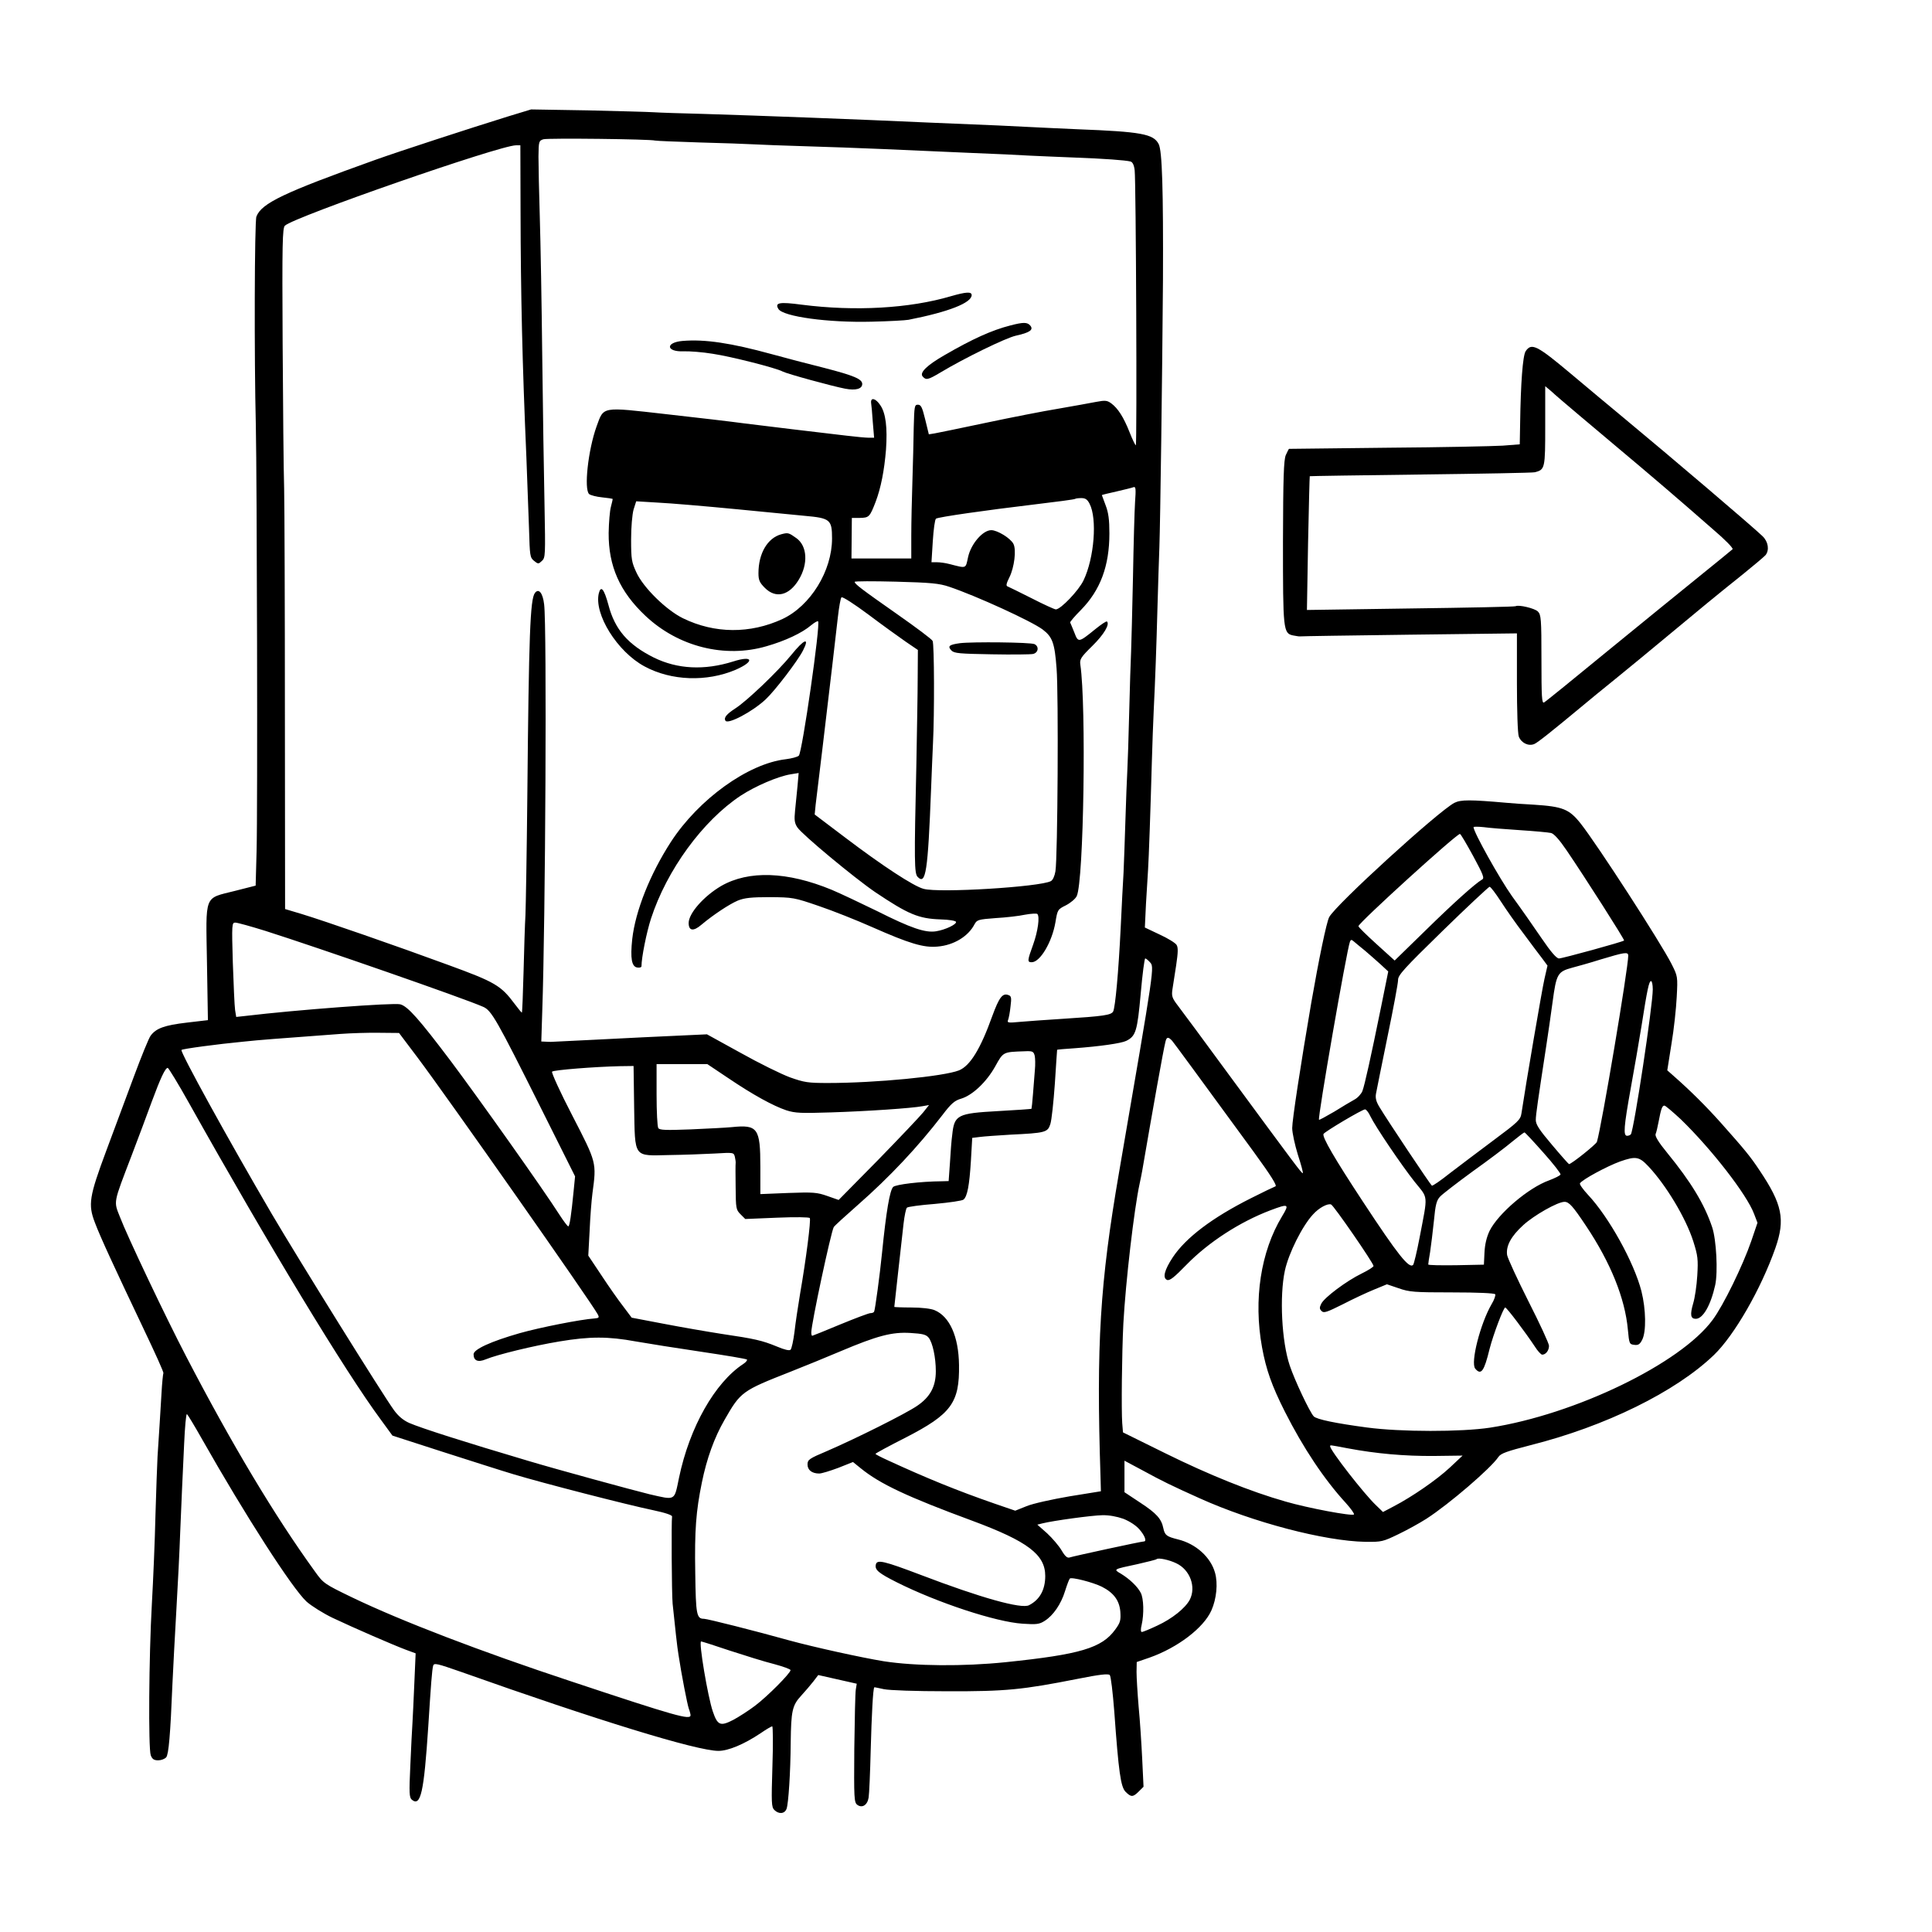<?xml version="1.0" standalone="no"?>
<!DOCTYPE svg PUBLIC "-//W3C//DTD SVG 20010904//EN"
 "http://www.w3.org/TR/2001/REC-SVG-20010904/DTD/svg10.dtd">
<svg version="1.0" xmlns="http://www.w3.org/2000/svg"
 width="1024pt" height="1024pt" viewBox="0 0 1024 1024"
 preserveAspectRatio="xMidYMid meet">
<g transform="translate(0,1024) scale(0.1,-0.1)"
fill="#000000" stroke="none">
<path d="M2690 9622 c-209 -65 -568 -182 -700 -229 -486 -174 -604 -230 -631
-301 -10 -25 -12 -749 -3 -1108 6 -285 10 -2041 4 -2254 l-5 -184 -110 -28
c-166 -42 -154 -13 -148 -381 l5 -304 -111 -13 c-119 -14 -164 -30 -193 -70
-10 -14 -49 -110 -88 -215 -39 -104 -105 -282 -147 -395 -90 -242 -97 -284
-60 -380 28 -75 103 -237 258 -563 60 -126 108 -231 105 -235 -2 -4 -7 -52
-10 -107 -6 -101 -13 -216 -21 -335 -2 -36 -7 -175 -11 -310 -3 -135 -12 -346
-19 -470 -16 -282 -19 -767 -6 -803 8 -21 17 -27 40 -27 15 0 34 7 42 16 13
16 22 118 33 389 4 83 13 260 21 395 8 135 17 317 20 405 4 88 8 194 10 235 2
41 7 148 11 237 4 89 10 160 15 158 4 -3 40 -62 80 -133 229 -404 478 -791
554 -861 26 -23 88 -62 138 -86 114 -54 326 -146 391 -170 l49 -18 -7 -161
c-4 -88 -8 -183 -10 -211 -2 -27 -7 -127 -11 -220 -7 -149 -6 -172 8 -184 47
-38 64 39 87 389 14 221 20 302 26 322 5 15 21 11 147 -33 724 -257 1251 -419
1365 -419 52 0 136 35 224 94 29 20 56 36 61 36 4 0 5 -96 1 -213 -6 -193 -5
-215 10 -230 24 -24 55 -21 65 6 10 27 21 192 22 353 2 165 8 195 55 246 22
24 51 58 65 76 l26 34 102 -23 102 -23 -5 -31 c-3 -16 -6 -158 -8 -314 -2
-265 -1 -284 16 -297 26 -19 54 -1 60 39 3 17 8 131 11 252 5 184 12 324 19
332 0 1 24 -4 51 -10 30 -6 164 -11 335 -11 312 -1 399 8 693 66 115 23 161
28 169 20 6 -6 16 -92 24 -194 23 -320 34 -399 60 -425 29 -29 39 -29 70 2
l25 25 -7 147 c-4 82 -12 207 -19 278 -6 72 -11 154 -11 183 l1 53 67 23 c150
53 288 158 329 251 27 61 35 143 19 199 -23 83 -102 154 -197 177 -60 15 -69
22 -77 59 -10 50 -36 79 -123 136 l-83 55 0 84 0 83 103 -55 c91 -50 148 -78
295 -144 284 -128 662 -227 879 -231 86 -1 93 1 174 40 46 22 113 59 149 82
121 78 343 269 382 328 13 19 45 30 169 62 398 100 770 283 973 478 109 105
250 351 326 567 53 152 37 232 -84 412 -49 74 -78 109 -206 253 -77 86 -158
167 -249 247 l-34 30 22 139 c13 76 25 189 28 249 6 110 5 111 -27 175 -57
113 -395 635 -482 745 -61 77 -95 90 -248 100 -52 3 -117 7 -145 10 -192 17
-242 17 -276 0 -85 -44 -630 -541 -664 -606 -14 -26 -55 -224 -95 -454 -57
-333 -101 -622 -101 -664 0 -25 14 -89 30 -141 17 -52 29 -96 26 -98 -4 -4
-42 47 -385 513 -133 182 -258 350 -277 375 -30 39 -34 50 -29 85 3 22 12 80
20 129 10 68 11 94 2 108 -6 10 -46 35 -90 55 l-78 37 6 126 c4 69 9 150 11
180 4 63 13 314 20 570 3 96 7 220 10 275 8 163 14 327 20 550 3 116 8 257 10
315 5 143 15 891 19 1415 2 474 -4 688 -23 722 -28 53 -92 65 -431 78 -85 4
-182 8 -215 10 -33 2 -125 6 -205 10 -80 3 -242 10 -360 15 -389 18 -905 37
-1195 46 -121 3 -242 7 -270 9 -27 2 -185 6 -350 10 l-300 5 -125 -38z m783
-127 c7 -2 112 -6 233 -10 122 -3 253 -8 290 -10 38 -2 159 -7 269 -10 110 -3
297 -10 415 -15 118 -5 323 -14 455 -20 132 -5 278 -12 325 -15 47 -2 153 -7
235 -10 160 -6 269 -14 297 -21 11 -3 19 -19 22 -47 7 -56 13 -1457 6 -1457
-3 0 -18 31 -33 69 -32 81 -62 127 -97 153 -22 16 -32 17 -80 8 -30 -6 -120
-22 -200 -36 -80 -13 -253 -47 -385 -75 -132 -28 -254 -53 -271 -56 l-31 -5
-19 78 c-16 65 -22 79 -39 79 -18 0 -19 -8 -22 -120 -1 -66 -4 -194 -7 -285
-3 -91 -6 -220 -6 -287 l0 -123 -159 0 -158 0 1 108 1 107 43 0 c48 1 52 5 83
85 28 74 46 166 55 277 8 116 -1 193 -30 235 -24 37 -52 44 -49 13 2 -11 6
-57 9 -102 l7 -83 -28 0 c-16 0 -69 5 -119 11 -173 20 -421 50 -541 65 -66 9
-253 31 -415 49 -345 39 -329 42 -368 -65 -45 -125 -68 -335 -39 -359 8 -6 38
-14 68 -17 30 -3 55 -7 56 -8 1 -1 -3 -20 -9 -42 -6 -21 -11 -84 -12 -139 -1
-176 59 -311 195 -439 174 -164 421 -226 642 -161 98 28 188 70 236 111 17 14
34 24 37 21 14 -13 -84 -694 -102 -712 -7 -7 -38 -15 -69 -19 -200 -23 -462
-212 -609 -438 -110 -170 -188 -365 -205 -515 -11 -103 -3 -147 27 -151 12 -2
22 1 22 7 0 46 27 180 50 251 84 259 275 520 476 653 78 51 197 102 264 113
l43 7 -6 -69 c-4 -38 -10 -96 -13 -130 -5 -50 -3 -66 12 -89 25 -38 301 -267
412 -343 176 -118 230 -141 347 -145 44 -1 80 -7 82 -13 4 -13 -56 -42 -106
-50 -57 -9 -133 17 -312 107 -88 43 -196 94 -241 113 -235 97 -440 104 -586
20 -92 -54 -172 -145 -172 -196 0 -42 25 -46 68 -9 63 53 148 109 193 128 35
14 71 18 169 18 122 -1 129 -2 260 -47 74 -25 202 -76 283 -112 197 -87 273
-110 346 -103 86 7 163 54 196 118 13 24 20 26 112 33 54 3 124 11 156 18 32
6 61 7 65 4 14 -14 3 -92 -22 -162 -31 -85 -32 -94 -8 -94 45 0 108 107 126
212 11 67 12 68 56 90 25 13 51 35 57 49 37 77 51 1010 19 1226 -4 29 2 39 64
100 61 60 93 114 77 129 -3 3 -30 -15 -61 -40 -90 -73 -91 -73 -112 -18 -11
26 -20 50 -22 53 -1 3 24 33 57 66 103 105 151 233 151 406 0 73 -5 110 -20
149 -11 29 -20 54 -20 54 0 1 35 10 77 19 43 10 84 20 91 23 12 4 13 -10 8
-79 -3 -46 -8 -226 -11 -399 -4 -173 -8 -351 -10 -395 -2 -44 -7 -188 -10
-320 -3 -132 -8 -271 -10 -310 -2 -38 -7 -155 -10 -260 -3 -104 -8 -230 -10
-280 -3 -49 -10 -180 -15 -290 -12 -244 -29 -424 -40 -446 -11 -19 -48 -25
-270 -39 -85 -5 -186 -13 -224 -16 -63 -6 -69 -5 -63 10 4 10 10 42 13 72 6
46 4 55 -11 60 -31 12 -49 -11 -86 -112 -62 -173 -117 -263 -176 -287 -80 -32
-442 -67 -695 -67 -105 0 -125 3 -201 30 -46 17 -164 75 -262 130 l-178 98
-86 -4 c-193 -9 -307 -14 -516 -25 -121 -6 -222 -11 -225 -11 -3 0 -15 0 -28
1 l-23 1 5 158 c17 483 25 2044 10 2159 -7 61 -29 87 -49 60 -25 -34 -32 -218
-40 -1072 -3 -302 -8 -588 -10 -635 -3 -47 -7 -182 -10 -300 -3 -118 -7 -215
-9 -217 -1 -1 -18 19 -38 46 -73 98 -104 116 -353 207 -272 100 -655 233 -777
270 l-87 26 -1 1032 c0 567 -2 1105 -4 1196 -3 91 -6 438 -8 772 -3 530 -1
609 12 622 47 46 1139 426 1225 426 l23 0 1 -352 c1 -433 9 -798 31 -1303 5
-126 11 -297 14 -380 4 -140 5 -150 26 -167 22 -18 24 -18 42 -1 19 17 19 30
14 298 -3 154 -9 507 -12 785 -3 278 -9 611 -13 740 -4 129 -7 273 -7 320 1
81 2 84 26 92 24 7 568 1 593 -7z m2302 -1925 c41 -79 25 -287 -32 -406 -25
-53 -121 -154 -147 -154 -6 0 -64 26 -128 59 -63 32 -121 60 -128 63 -9 3 -6
16 10 48 26 52 38 147 21 178 -16 30 -85 72 -117 72 -45 0 -108 -73 -123 -143
-14 -63 -6 -60 -101 -36 -19 5 -48 9 -64 9 l-29 0 7 112 c4 62 11 115 17 119
14 9 267 45 519 75 118 14 217 27 219 30 2 2 17 4 32 4 22 0 32 -7 44 -30z
m-1870 -29 c165 -16 327 -32 360 -35 135 -12 145 -20 145 -120 0 -172 -114
-357 -263 -427 -171 -79 -359 -78 -527 4 -88 43 -210 162 -247 243 -25 54 -28
69 -28 174 0 67 6 133 13 159 l14 44 116 -7 c64 -3 252 -19 417 -35z m1126
-411 c143 -48 438 -183 496 -227 51 -39 63 -71 73 -205 11 -132 6 -1004 -6
-1076 -4 -25 -14 -47 -24 -52 -57 -31 -594 -64 -675 -41 -53 14 -218 122 -417
273 l-160 121 5 51 c3 28 20 166 37 306 42 349 68 577 81 690 6 52 14 99 19
104 5 5 67 -35 141 -90 73 -55 162 -119 198 -144 l66 -45 -1 -145 c0 -80 -4
-287 -7 -460 -12 -521 -11 -580 7 -598 43 -44 54 27 71 468 3 85 8 193 10 240
8 153 7 528 -2 543 -4 9 -87 71 -184 139 -197 138 -229 163 -229 174 0 4 99 4
219 1 185 -5 229 -9 282 -27z m3025 -1290 c78 -5 152 -12 165 -15 16 -4 45
-37 83 -93 94 -138 308 -473 304 -477 -7 -7 -327 -95 -345 -95 -13 0 -42 33
-93 108 -40 59 -110 159 -156 222 -66 93 -204 340 -204 366 0 3 24 3 53 0 28
-4 115 -11 193 -16z m-248 -137 c54 -100 61 -118 47 -125 -36 -21 -147 -120
-300 -270 l-163 -159 -96 87 c-53 48 -96 90 -96 95 0 17 519 489 538 489 4 0
35 -53 70 -117z m147 -241 c27 -42 81 -119 120 -170 38 -52 83 -111 99 -132
l28 -38 -16 -70 c-13 -56 -99 -559 -122 -713 -5 -34 -18 -46 -147 -142 -78
-58 -182 -137 -232 -175 -49 -39 -92 -69 -96 -66 -7 4 -235 345 -278 417 -17
28 -22 47 -18 70 3 18 31 154 61 302 31 149 56 284 56 300 -1 26 30 60 237
262 131 128 243 232 248 233 6 0 32 -35 60 -78z m-6548 -156 c286 -91 1051
-357 1153 -402 45 -19 71 -65 308 -539 l180 -360 -8 -81 c-12 -123 -21 -184
-28 -184 -4 0 -25 28 -47 62 -86 135 -426 614 -575 813 -169 224 -229 292
-269 302 -36 9 -547 -29 -823 -62 l-46 -5 -6 37 c-3 21 -8 134 -12 251 -6 204
-5 212 13 212 11 0 83 -20 160 -44z m5828 -105 c22 -19 59 -51 82 -72 l41 -38
-38 -188 c-56 -275 -87 -414 -99 -446 -6 -15 -25 -36 -42 -45 -17 -9 -65 -38
-107 -64 -43 -25 -79 -45 -81 -43 -8 9 146 894 164 944 5 12 8 12 23 -1 9 -8
35 -29 57 -47z m1395 -26 c0 -67 -141 -904 -166 -987 -4 -13 -135 -118 -148
-118 -2 0 -43 46 -90 102 -68 80 -86 108 -86 132 0 28 12 108 56 396 8 52 23
155 33 229 20 150 27 161 104 182 23 6 92 25 152 44 126 38 145 41 145 20z
m-2536 -34 c25 -28 29 0 -163 -1116 -101 -586 -121 -909 -98 -1614 l2 -75
-167 -27 c-93 -16 -193 -38 -227 -52 l-60 -24 -108 37 c-202 70 -363 136 -565
229 -38 17 -68 33 -68 35 0 3 72 42 161 87 241 124 285 184 282 384 -2 152
-50 258 -130 291 -19 8 -69 14 -123 14 -49 0 -90 2 -90 3 0 4 35 315 49 441 5
43 13 81 18 85 4 5 71 14 148 20 77 7 146 17 152 23 20 17 31 75 39 205 l7
122 41 5 c22 3 95 8 161 12 186 9 198 12 212 56 7 21 17 117 24 215 6 98 12
179 12 179 1 1 43 5 92 8 135 10 247 26 274 39 51 25 59 51 77 250 9 103 20
187 24 187 4 0 15 -9 24 -19z m2666 -145 c0 -86 -99 -740 -116 -768 -3 -4 -12
-8 -20 -8 -21 0 -18 45 20 256 19 104 44 250 56 324 31 198 40 240 51 240 5 0
9 -20 9 -44z m-6547 -361 c160 -213 920 -1296 955 -1361 9 -17 7 -20 -16 -22
-74 -5 -291 -48 -397 -78 -154 -44 -245 -86 -245 -112 0 -34 23 -44 64 -27 60
25 252 72 391 95 162 27 258 27 405 0 63 -11 220 -36 349 -55 128 -19 236 -37
240 -41 3 -3 -5 -14 -19 -23 -151 -99 -285 -335 -341 -603 -26 -125 -16 -120
-156 -88 -90 22 -493 132 -643 177 -344 102 -566 173 -631 201 -31 14 -57 35
-81 68 -59 81 -502 793 -647 1039 -230 393 -488 861 -479 870 5 6 192 31 328
44 94 10 167 15 515 41 55 4 147 7 205 6 l105 -1 98 -130z m4000 88 c14 -17
132 -178 431 -587 94 -129 126 -181 116 -184 -8 -3 -67 -31 -130 -63 -205
-103 -345 -209 -414 -313 -45 -68 -55 -110 -30 -120 14 -5 38 14 103 81 116
119 283 227 444 288 98 37 102 34 62 -32 -113 -187 -152 -441 -106 -694 22
-120 52 -204 121 -341 97 -192 209 -360 323 -484 27 -30 47 -58 43 -61 -10
-10 -244 34 -361 68 -187 53 -409 143 -636 255 l-227 112 -4 49 c-5 66 -2 369
6 528 12 220 57 607 86 740 5 22 11 54 14 70 55 320 112 641 123 683 6 27 15
28 36 5z m-729 -78 c3 -13 4 -48 1 -77 -2 -29 -7 -86 -10 -127 -3 -41 -7 -76
-8 -78 -2 -1 -81 -7 -176 -12 -217 -12 -233 -20 -244 -126 -4 -27 -9 -94 -12
-147 l-7 -98 -36 -1 c-115 -1 -244 -17 -258 -30 -18 -18 -37 -130 -59 -349
-11 -112 -37 -305 -42 -312 -2 -5 -11 -8 -20 -8 -8 0 -80 -27 -160 -60 -79
-33 -146 -60 -148 -60 -3 0 -5 8 -5 18 0 45 104 531 119 558 3 6 60 58 126
116 170 149 320 309 450 478 47 62 65 77 100 87 59 18 133 87 180 171 43 78
41 76 156 80 42 2 47 -1 53 -23z m-1626 -118 c133 -90 239 -148 310 -172 47
-15 79 -16 235 -11 192 6 429 22 487 33 l34 6 -31 -39 c-17 -21 -125 -135
-239 -252 l-209 -212 -60 21 c-54 19 -74 21 -207 16 l-148 -6 0 145 c0 205
-14 224 -151 210 -30 -3 -128 -8 -218 -12 -133 -5 -165 -4 -172 7 -5 8 -9 87
-9 177 l0 162 135 0 134 0 109 -73z m-497 -152 c5 -277 -6 -261 187 -257 75 1
183 5 239 8 102 6 102 6 108 -18 3 -13 5 -28 4 -34 -1 -5 -1 -62 0 -127 1
-112 2 -119 26 -143 l25 -25 169 7 c96 4 170 3 173 -2 7 -10 -20 -221 -51
-399 -11 -66 -25 -158 -30 -204 -6 -47 -15 -89 -21 -95 -6 -6 -32 0 -72 17
-78 32 -116 41 -293 67 -77 12 -216 36 -309 54 l-168 32 -45 60 c-25 32 -77
106 -115 164 l-70 105 7 130 c3 72 10 162 15 200 22 164 23 161 -106 411 -65
125 -112 229 -108 234 9 9 227 26 360 29 l72 1 3 -215z m-2360 20 c424 -757
829 -1425 1017 -1679 l62 -85 263 -85 c144 -46 315 -101 379 -120 152 -46 603
-162 738 -190 67 -14 104 -27 102 -34 -4 -24 -2 -408 3 -462 12 -117 25 -237
31 -270 16 -106 47 -265 55 -287 5 -13 9 -29 9 -34 0 -27 -76 -6 -635 180
-475 157 -898 319 -1158 444 -149 72 -153 75 -198 138 -213 294 -442 677 -682
1139 -108 207 -314 641 -351 739 -34 86 -37 69 61 325 36 94 84 223 107 286
47 127 72 180 85 180 4 0 55 -83 112 -185z m7907 -87 c164 -159 351 -400 389
-502 l18 -47 -33 -97 c-44 -128 -148 -342 -205 -418 -170 -231 -728 -501
-1180 -571 -152 -23 -473 -23 -652 1 -165 22 -267 43 -282 59 -21 22 -101 191
-127 269 -43 127 -55 368 -26 503 20 93 93 238 149 298 31 35 78 60 96 53 14
-5 225 -311 225 -326 0 -5 -28 -23 -63 -40 -80 -39 -198 -127 -214 -160 -10
-20 -10 -28 2 -39 11 -12 28 -6 112 36 54 28 129 63 166 78 l68 28 62 -21 c57
-20 81 -22 284 -22 135 0 224 -4 228 -10 3 -5 -5 -29 -19 -52 -60 -103 -113
-311 -87 -342 31 -37 47 -15 76 104 20 78 74 220 83 220 8 0 108 -133 157
-207 15 -24 33 -43 39 -43 19 0 36 22 36 47 0 12 -49 118 -109 236 -59 117
-110 228 -113 245 -7 48 21 100 86 159 57 52 182 123 218 123 24 0 44 -22 114
-127 131 -196 207 -385 222 -550 7 -75 8 -78 34 -81 21 -3 30 3 42 27 22 43
20 161 -4 257 -39 153 -173 394 -283 511 -27 29 -46 56 -43 61 12 20 144 91
213 116 83 29 101 26 150 -26 94 -100 199 -275 238 -398 24 -76 26 -95 21
-180 -3 -53 -13 -120 -22 -149 -17 -59 -14 -81 14 -81 38 0 79 71 103 179 15
70 6 240 -16 306 -41 123 -113 241 -238 394 -46 56 -66 89 -62 100 4 9 11 39
16 66 13 69 19 85 31 85 5 0 44 -33 86 -72z m-1645 16 c27 -56 166 -261 235
-348 73 -91 71 -61 26 -296 -14 -74 -30 -139 -34 -144 -21 -22 -79 50 -267
336 -150 228 -217 343 -208 358 8 13 205 130 220 130 6 0 19 -16 28 -36z m917
-193 c52 -58 93 -111 91 -116 -2 -6 -29 -19 -60 -31 -110 -39 -271 -177 -316
-268 -16 -34 -25 -72 -27 -115 l-3 -64 -147 -3 c-82 -1 -148 0 -148 4 0 4 4
34 10 67 5 33 14 107 20 164 8 86 14 109 33 129 12 13 90 73 172 133 83 59
177 130 210 158 33 27 62 49 65 49 3 0 48 -48 100 -107z m-3258 -981 c21 -26
38 -105 38 -178 0 -81 -30 -137 -100 -184 -62 -42 -322 -172 -477 -239 -95
-40 -103 -46 -103 -71 0 -30 24 -48 62 -48 13 0 58 14 101 30 l78 31 42 -34
c101 -82 245 -150 592 -278 293 -109 385 -179 385 -292 0 -73 -29 -126 -86
-155 -40 -21 -255 39 -572 160 -198 75 -234 84 -240 55 -6 -28 15 -45 110 -93
217 -109 527 -211 668 -220 74 -5 89 -3 117 15 45 28 87 89 108 158 10 32 21
61 25 66 8 10 124 -20 170 -43 63 -32 93 -73 98 -132 3 -47 0 -58 -27 -95 -71
-98 -185 -132 -581 -173 -224 -23 -479 -21 -646 5 -117 19 -371 75 -499 110
-179 50 -436 115 -454 115 -39 0 -43 22 -46 242 -4 229 4 328 35 480 26 128
66 238 120 332 86 150 92 154 351 256 74 29 193 78 264 108 194 82 273 103
370 97 65 -4 83 -8 97 -25z m2219 -586 c154 -29 303 -42 458 -41 l153 2 -67
-63 c-72 -67 -202 -156 -298 -206 l-57 -30 -36 35 c-63 59 -244 292 -244 313
0 8 -5 8 91 -10z m-1187 -374 c33 -13 67 -35 85 -56 29 -33 40 -64 24 -64 -14
0 -378 -79 -394 -85 -12 -4 -24 6 -42 37 -14 24 -49 65 -77 91 l-52 46 28 7
c56 14 260 42 316 43 36 1 78 -7 112 -19z m281 -236 c72 -34 106 -125 71 -193
-24 -45 -94 -101 -172 -137 -40 -19 -77 -34 -82 -34 -6 0 -7 14 -1 38 13 57
11 140 -5 170 -17 33 -59 73 -105 101 -41 24 -42 23 89 51 52 12 97 23 100 26
8 9 66 -3 105 -22z m-2366 -463 c80 -26 185 -59 234 -71 48 -13 87 -27 87 -32
0 -16 -121 -138 -187 -188 -34 -26 -87 -60 -117 -76 -68 -35 -83 -29 -108 45
-26 75 -76 371 -62 371 4 0 73 -22 153 -49z"/>
<path d="M5040 8670 c-220 -65 -509 -81 -790 -45 -120 16 -145 11 -124 -23 26
-40 263 -73 494 -67 91 2 179 7 195 10 214 42 335 90 335 131 0 19 -30 17
-110 -6z"/>
<path d="M5355 8515 c-98 -25 -202 -72 -350 -158 -92 -53 -132 -92 -115 -112
18 -21 28 -19 95 21 123 74 345 183 400 195 73 16 94 31 76 53 -16 19 -37 19
-106 1z"/>
<path d="M3618 8433 c-93 -8 -88 -59 6 -55 30 1 99 -4 153 -13 95 -14 336 -75
371 -94 22 -12 263 -78 331 -91 57 -11 91 -1 91 25 0 26 -46 45 -201 85 -85
21 -210 54 -279 73 -215 59 -354 80 -472 70z"/>
<path d="M3174 7096 c-27 -110 97 -310 242 -388 142 -77 330 -83 483 -18 103
45 93 78 -13 44 -153 -48 -295 -41 -421 21 -136 68 -206 148 -240 278 -23 85
-40 106 -51 63z"/>
<path d="M4196 6771 c-74 -91 -239 -248 -299 -286 -46 -30 -62 -49 -52 -65 13
-21 144 48 214 114 49 46 169 203 197 258 37 72 7 62 -60 -21z"/>
<path d="M4140 7408 c-72 -20 -120 -101 -120 -206 0 -37 6 -50 34 -78 58 -58
129 -41 180 44 50 83 45 177 -12 219 -42 30 -45 31 -82 21z"/>
<path d="M5088 6831 c-58 -8 -67 -16 -45 -39 15 -15 44 -17 214 -20 107 -2
206 -1 219 2 28 7 32 40 7 52 -22 10 -330 13 -395 5z"/>
<path d="M8086 8378 c-15 -24 -26 -168 -29 -383 l-2 -110 -90 -7 c-49 -3 -324
-9 -610 -11 -286 -3 -521 -6 -523 -6 -2 -1 -9 -16 -17 -33 -11 -26 -14 -119
-15 -458 0 -470 1 -487 54 -498 17 -3 33 -6 36 -5 3 1 263 5 578 9 l572 7 0
-261 c0 -146 4 -272 10 -286 13 -34 52 -53 83 -39 19 9 85 61 262 208 22 19
96 79 165 135 69 56 199 163 289 238 176 146 227 189 392 321 57 46 110 91
117 99 21 27 14 71 -16 100 -54 52 -487 421 -743 633 -57 47 -180 150 -273
228 -180 151 -209 166 -240 119z m154 -228 c3 -3 61 -53 130 -111 69 -58 157
-132 196 -165 185 -155 322 -272 517 -443 60 -51 105 -97 100 -102 -4 -4 -85
-70 -179 -146 -94 -76 -314 -255 -489 -398 -174 -143 -323 -264 -331 -268 -12
-7 -14 28 -14 228 0 216 -2 237 -19 254 -17 17 -102 37 -118 28 -5 -3 -255 -8
-557 -12 l-549 -8 6 353 c4 194 8 354 9 356 2 1 266 5 588 9 322 4 594 9 605
12 54 14 55 20 55 246 l0 210 23 -19 c12 -10 24 -21 27 -24z"/>
</g>
</svg>
